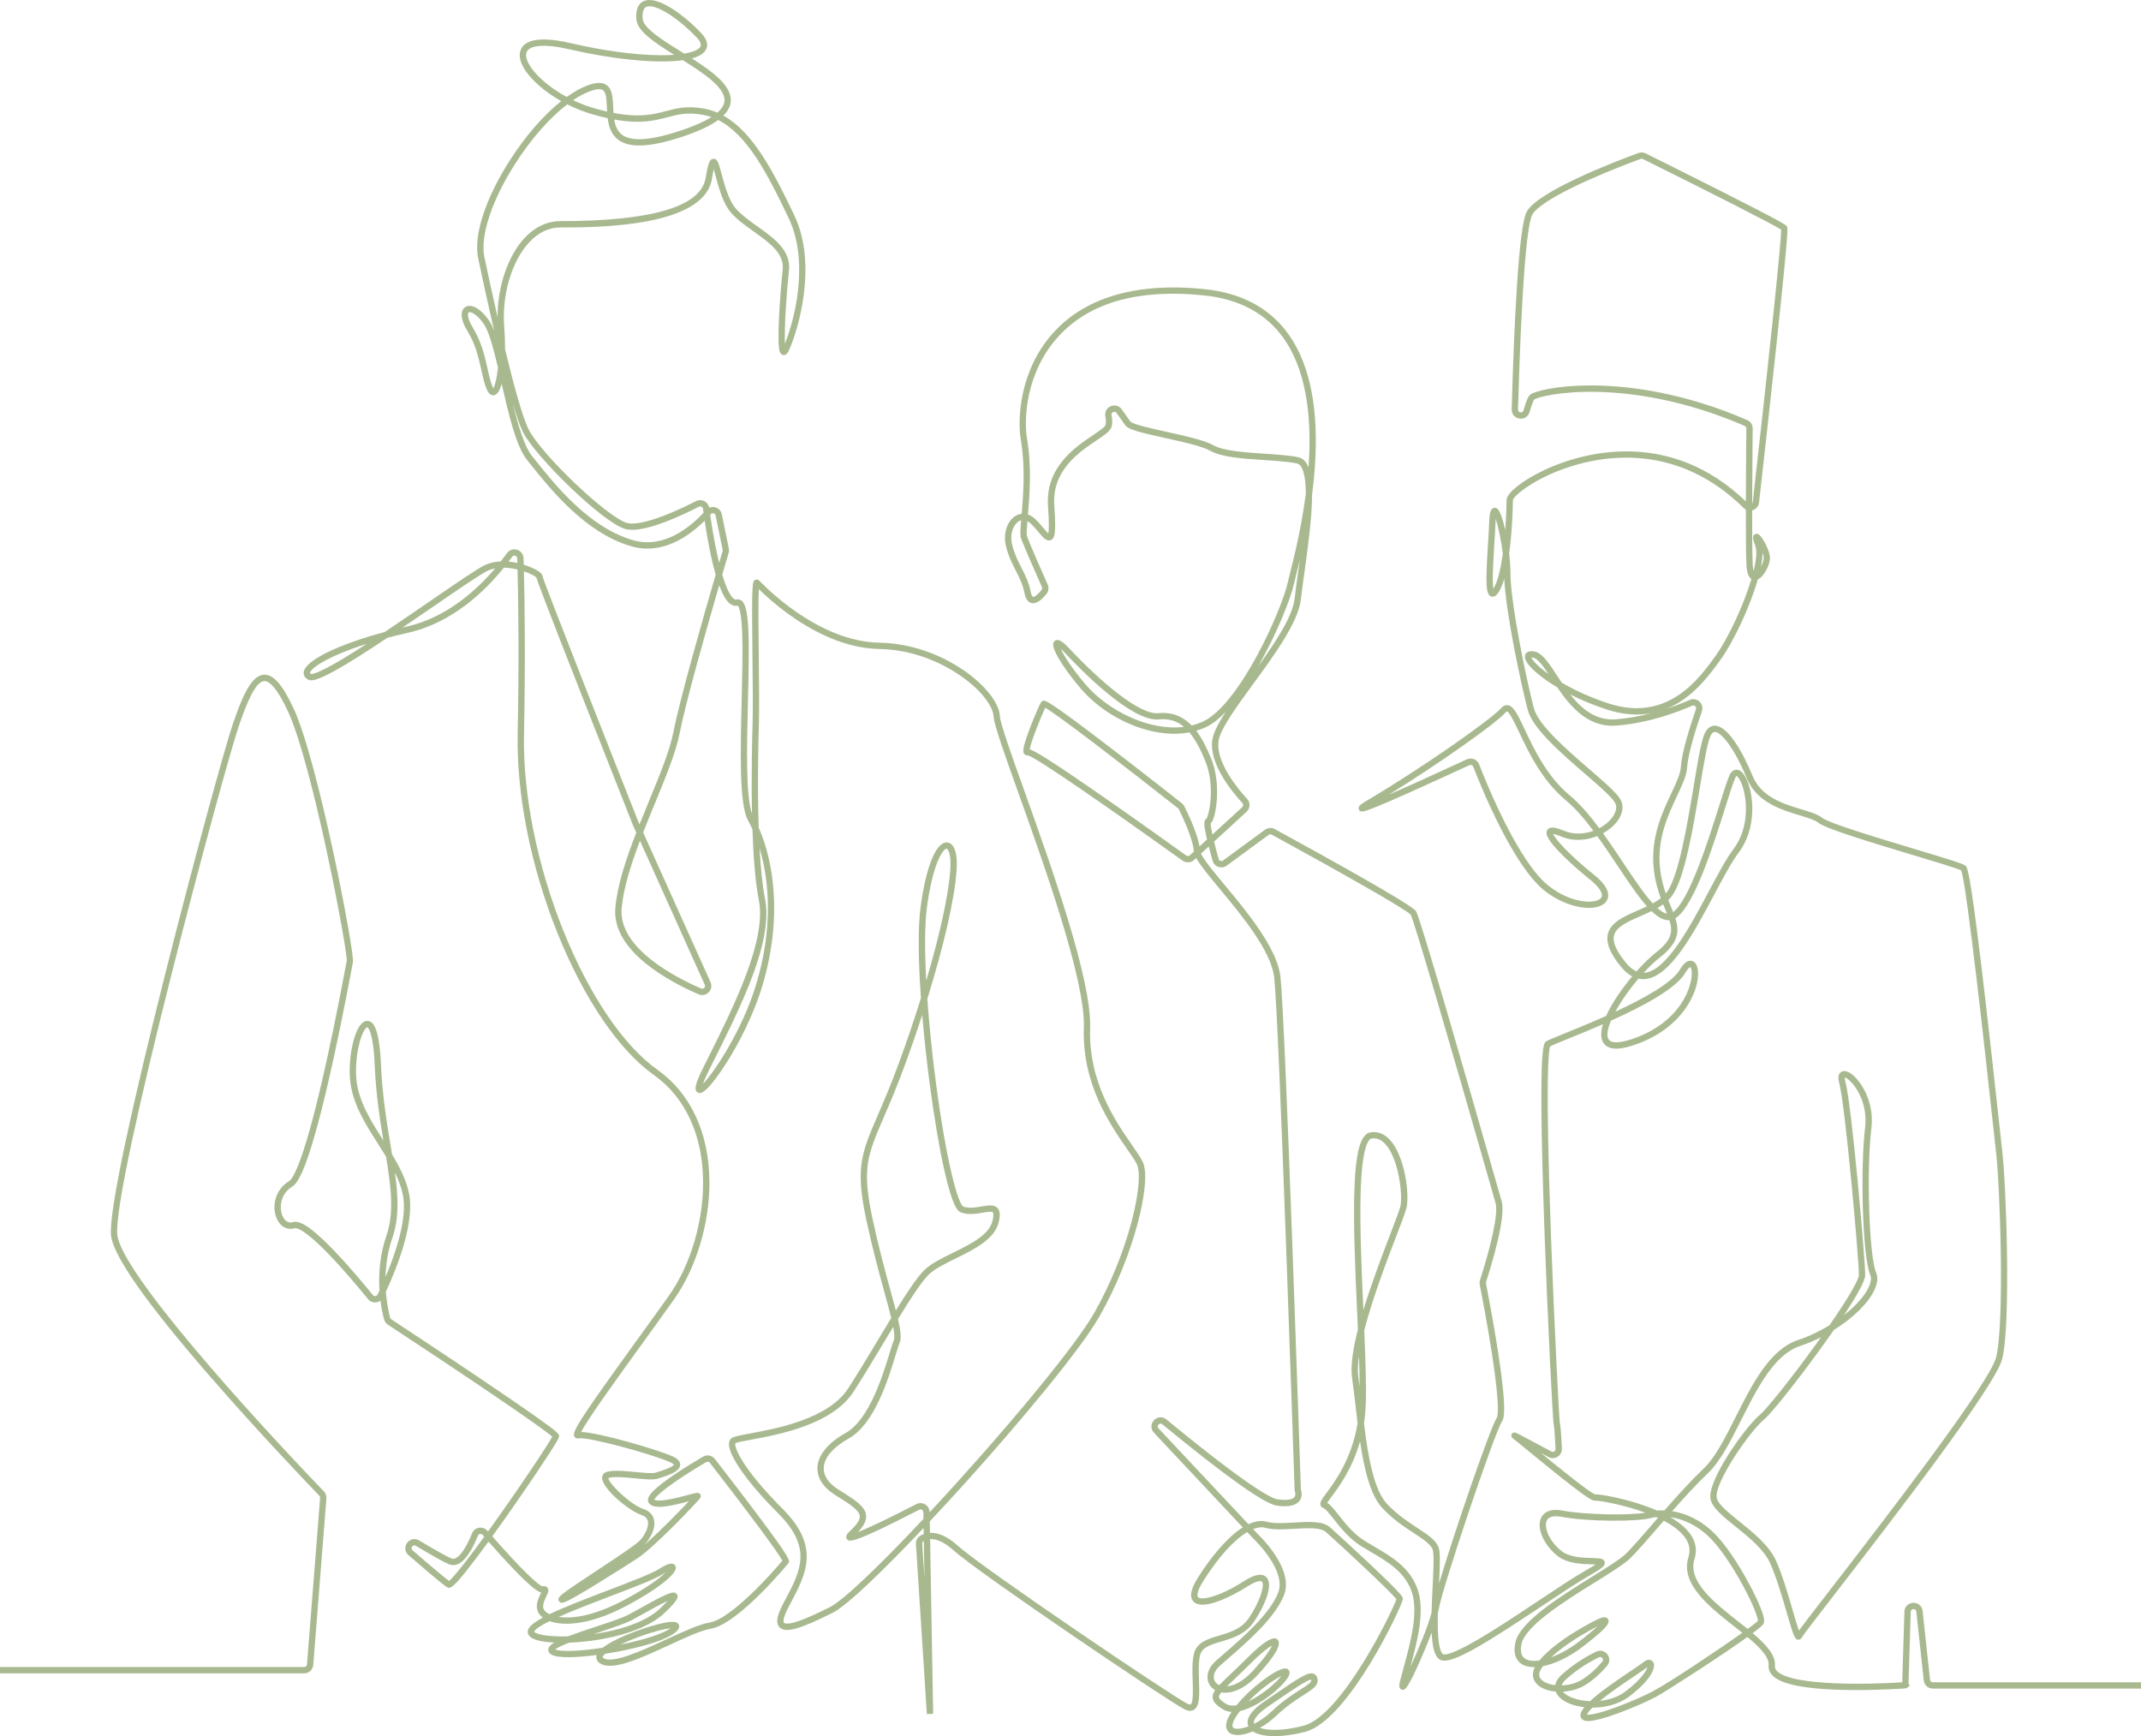 <?xml version="1.0" encoding="UTF-8"?>
<svg id="Layer_2" xmlns="http://www.w3.org/2000/svg" width="2033.244" height="1648.666" version="1.1" viewBox="0 0 2033.244 1648.666">
  <!-- Generator: Adobe Illustrator 29.6.1, SVG Export Plug-In . SVG Version: 2.1.1 Build 9)  -->
  <path d="M1210.355,1648.666c-8.579.001-15.969-1.367-20.581-4.484-9.466,4.007-18.092,4.776-22.451,1.103-3.156-2.659-5.343-8.19,2.166-19.439.041-.06.081-.12.122-.181-3.284-.173-6.171-1.054-8.64-2.641-5.323-3.422-8.949-6.568-9.345-10.805-.223-2.385.542-4.646,2.329-7.245-3.507-2.044-5.979-5.241-6.891-9.083-1.491-6.282,1.306-13.108,7.674-18.727,2.221-1.959,4.573-4.006,7.012-6.129,19.593-17.053,43.979-38.276,52.058-58.475,8.381-20.953-22.505-50.532-23.823-51.781-.124-.117-.236-.231-.351-.352l-5.186-5.527c-12.517,7.505-27.537,23.92-41.621,46.287-5.879,9.337-6.428,14.198-4.981,15.634,3.13,3.109,20.277-.465,43.086-15.065,3.914-2.505,15.827-10.127,21.774-3.991,7.356,7.586-3.033,29.427-11.812,42.257-8.276,12.096-20.662,15.758-31.59,18.99-10.979,3.247-17.802,5.608-19.628,12.912-1.61,6.441-1.305,15.588-1.01,24.434.441,13.222.79,23.665-4.697,27.184-2.44,1.565-5.504,1.445-9.109-.356-15.336-7.669-194.832-128.952-219.013-150.715-9.976-8.979-17.427-11.15-22.556-10.854l2.91,165.843-5.993.245-10.379-161.421c-.211-3.276,1.416-6.351,4.245-8.023.884-.522,1.929-1.04,3.132-1.48l-.102-5.773c-36.251,38.319-72.085,73.417-86.474,80.611-31.576,15.787-44.742,19.376-50.31,13.721-4.814-4.892-.666-14.505,2.873-21.311.892-1.713,1.787-3.412,2.675-5.098,14.458-27.421,25.877-49.079-6.831-81.788-29.026-29.025-47.38-55.033-46.759-66.259.153-2.768,1.388-4.311,2.397-5.118,1.935-1.548,6.293-2.402,16.842-4.356,26.274-4.865,75.18-13.92,94.036-43.062,9.129-14.109,18.874-30.323,28.298-46.003,4.259-7.087,8.46-14.077,12.524-20.739-1.674-6.942-3.918-15.121-6.367-24.043-5.052-18.408-11.34-41.319-17.262-68.956-10.656-49.73-4.739-63.43,11.074-100.048,5.359-12.409,12.029-27.854,19.566-48.355,7.786-21.176,14.916-42.197,21.194-62.317-2.414-34.209-3.058-66.39-.221-87.311,5.207-38.403,14.903-61.598,25.269-60.562,6.594.666,9.91,10.366,8.872,25.947-1.817,27.259-12.143,72.054-27.827,122.524,1.694,24.142,4.384,50.867,7.979,78.41,10.17,77.911,21.398,116.423,26.122,118.884,5.521,1.97,11.956.863,17.634-.112,6.235-1.073,11.62-1.998,14.874,1.508,2.461,2.652,2.784,6.934,1.047,13.88-3.976,15.904-23.618,25.595-40.947,34.144-10.353,5.106-20.132,9.932-25.581,15.38-6.944,6.944-17.32,22.938-29.003,42.025,2.598,11.197,3.377,18.476,1.45,22.811-.855,1.922-2.105,6.034-3.688,11.24-6.973,22.928-19.951,65.605-44.544,79.376-15.103,8.458-23.538,18.457-23.75,28.156-.166,7.562,4.839,14.712,14.473,20.676,15.887,9.835,24.916,15.804,25.746,24.121.482,4.834-1.865,9.744-7.747,15.951,9.004-3.532,26.584-11.677,55.467-26.584,2.68-1.384,5.826-1.288,8.416.26,2.589,1.547,4.167,4.269,4.219,7.285l.004.233c63.237-67.868,136.455-154.468,156.228-189.243,15.297-26.9,27.96-57.86,35.658-87.175,7.895-30.069,7.779-47.547,5.28-53.377-1.493-3.483-5.07-8.627-9.598-15.139-16.07-23.109-42.966-61.787-41.121-115.277,1.54-44.676-36.708-151.718-62.018-222.549-13.503-37.791-23.259-65.095-23.676-73.015-.465-8.831-10.543-24.334-32.011-39.065-13.179-9.043-40.652-24.315-76.572-25.006-51.85-.998-97.395-40.226-114.398-56.855-.636,11.298-.31,39.729-.039,63.376.284,24.801.579,50.447.102,65.703-.381,12.204-1.533,55.584-.171,97.488,14.752,33.173,22.388,87.07,3.568,149.802-9.111,30.37-23.755,56.581-31.672,69.502-3.198,5.218-19.53,31.314-27.078,32.645-1.55.275-3.003-.276-3.894-1.47-1.49-1.997-2.208-5.423,6.608-23.056l3.063-6.118c25.489-50.898,57.212-114.241,49.505-152.778-3.416-17.08-5.193-41.815-6.048-67.133-1.345-2.945-2.747-5.711-4.192-8.293-8.446-15.08-7.219-65.342-6.033-113.949.562-23.044,1.093-44.81.573-61.651-.734-23.742-3.451-27.709-4.234-28.36-2.336.542-4.716.046-6.905-1.438-4.011-2.72-7.607-9.256-10.785-17.878-11.99,41.327-31.891,111.416-37.489,140.209-3.563,18.325-13.354,42.124-23.72,67.321-3.627,8.816-7.385,17.952-10.991,27.16l63.981,142.18c1.48,3.287.8,7.071-1.73,9.64-2.526,2.563-6.292,3.299-9.594,1.872-13.877-5.994-33.887-15.968-50.402-29.441-20.668-16.861-30.307-34.653-28.65-52.88,1.961-21.574,10.135-46.189,19.882-71.223l-3.249-7.227c-.229-.579-23.154-58.485-45.785-116.078-39.198-99.752-44.987-115.697-45.842-118.914-1.218-1.366-5.752-3.826-11.856-5.883.79,30.234,1.517,82.943.098,155.307-1.105,56.356,12.508,124.119,37.349,185.915,24.589,61.169,57.152,109.302,89.339,132.055,31.52,22.28,49.063,59.987,49.399,106.172.286,39.369-12.52,82.156-33.421,111.663-9.937,14.029-21.097,29.459-31.89,44.381-22.95,31.729-50.999,70.508-56.461,81.804,17.456.495,73.308,17.083,86.743,23.129,1.875.843,7.579,3.41,7.26,8.229-.408,6.155-10.658,9.726-21.123,12.855l-.593.177c-4.186,1.255-11.981.501-21.008-.373-9.31-.902-19.861-1.923-25.204-.398-.093.026-.163.052-.214.073-.353,4.546,20.447,25.159,33.209,29.414,6.701,2.232,9.11,6.542,9.952,9.764,2.174,8.316-3.318,18.156-8.681,24.056-.023.026-.047.053-.072.079,13.527-11.763,32.473-31.121,41.977-41.209-18.135,4.816-33.439,8.181-37.974,1.703-.577-.824-1.176-2.215-.753-4.159,1.511-6.963,19.065-20.389,52.175-39.904,3.737-2.203,8.565-1.279,11.227,2.144,6.991,8.998,24.977,32.225,40.94,53.527,31.504,42.04,30.612,43.23,28.834,45.601-.429.572-47.659,57.97-73.922,62.206-8.815,1.422-23.516,8.199-39.079,15.374-28.496,13.138-55.411,25.549-66.543,16.902-2.447-1.899-3.361-4.571-2.509-7.33.008-.024.016-.05.023-.074-17.763,2.328-35.732,3.231-42.408-.108-3.281-1.639-3.622-3.947-3.533-5.176.162-2.235,1.938-4.295,5.621-6.504-10.067-.52-17.862-2.12-21.736-4.715-2.951-1.978-4.049-4.864-2.938-7.723,1.317-3.387,6.138-7.113,13.921-11.315-1.983-1.478-3.486-3.18-4.417-5.04-3.16-6.319.135-13.178,2.315-17.716.157-.326.331-.688.5-1.048-4.018-.959-14.519-8.006-50.025-48.35-8.993,12.348-16.491,22.246-22.323,29.471-11.575,14.338-14.102,15.278-16.777,13.941-1.024-.512-3.741-1.871-36.885-30.552-3.941-3.411-3.662-8.431-1.349-11.627,2.313-3.195,6.994-5.032,11.469-2.356,20.242,12.117,27.908,16.014,30.775,17.148,5.231,2.076,12.7-7.088,19.487-23.902,1.135-2.812,3.598-4.79,6.589-5.291,2.993-.504,5.974.566,7.967,2.859.202.232.403.463.604.694,28.163-39.043,56.591-81.688,60.977-90.023-9.605-8.872-86.303-60.493-156.106-106.411-1.772-1.167-3.049-2.932-3.598-4.971-.895-3.322-2.374-9.565-3.423-17.779-1.192.877-2.61,1.445-4.139,1.623-2.958.339-5.84-.832-7.716-3.144-7.645-9.425-22.652-27.491-37.258-42.602-24.524-25.373-31.229-25.019-32.322-24.693-7.042,2.113-13.558-1.347-17.003-9.03-4.922-10.975-1.989-27.265,11.438-35.527,4.094-2.519,13.628-18.227,31.481-95.112,7.183-30.933,14.824-67.962,22.709-110.059.411-2.192.679-3.622.788-4.168.953-9.268-32.547-187.323-56.123-237.616-11.054-23.583-18.192-28.262-22.237-28.062-8.465.451-16.812,21.41-23.862,41.854-14.711,42.663-120.384,436.871-115.677,483.94,3.516,35.155,124.978,169.722,196.192,243.692,1.717,1.783,2.59,4.221,2.396,6.689l-12.483,158.153c-.353,4.476-4.146,7.981-8.636,7.981H0v-6h288.872c1.38,0,2.545-1.078,2.654-2.453l12.483-158.154c.06-.759-.208-1.508-.736-2.056-9.259-9.617-57.798-60.301-104.235-113.797-60.19-69.341-91.684-114.243-93.605-133.459-4.761-47.605,101.214-443.688,115.975-486.494,9.615-27.882,17.856-45.285,29.216-45.889,8.908-.481,17.552,9.242,27.989,31.507,23.575,50.293,58.309,232.661,56.573,241.34-.107.536-.371,1.94-.774,4.095-7.902,42.181-15.56,79.295-22.762,110.311-18.899,81.393-28.56,95.405-34.182,98.864-11.703,7.202-12.371,20.688-9.108,27.963,1.031,2.3,4.05,7.459,9.805,5.739,4.678-1.405,13.27.311,38.36,26.27,14.764,15.274,29.897,33.492,37.603,42.992.829,1.022,1.933,1.013,2.364.965.439-.051,1.519-.299,2.098-1.494.564-1.166,1.17-2.438,1.812-3.805-.932-14.651.025-33.167,6.572-52.079,7.471-21.583,4.482-45.549-.349-75.052-2.434-3.998-4.996-8.017-7.594-12.092-12.236-19.197-24.89-39.047-26.648-61.906-1.703-22.135,4.439-48.24,12.637-53.717,2.123-1.418,4.447-1.612,6.542-.551,2.156,1.095,8.718,4.426,10.288,41.39,1.24,29.193,5.463,54.493,9.188,76.814.45,2.697.893,5.353,1.323,7.963,7.106,11.798,13.361,23.981,16.037,36.823,5.845,28.059-11.699,71.542-21.913,93.559.867,11.644,2.937,20.553,4.054,24.702.167.621.559,1.16,1.103,1.519,7.681,5.053,47.901,31.541,85.484,56.853,21.319,14.357,38.23,25.939,50.265,34.422,23.504,16.566,23.504,17.66,23.504,19.645,0,1.213,0,3.047-21.165,34.559-13.082,19.479-28.851,42.12-42.203,60.601,27.746,31.551,43.738,46.508,47.515,47.415,2.248-.394,3.906.077,4.931,1.397,1.728,2.227.469,4.848-1.125,8.165-1.773,3.69-4.201,8.745-2.356,12.434.827,1.655,2.737,3.253,5.336,4.528,13.266-6.398,32.398-13.85,55.769-22.747,21.294-8.106,41.407-15.765,48.855-20.531,8.639-5.526,11.707-5.153,13.415-4.211,1.258.695,2.003,1.995,1.991,3.477-.051,6.591-18.98,21.251-46.032,35.649-40.865,21.75-64.3,18.024-72.481,15.411-.462-.147-.915-.303-1.357-.465-8.111,4.005-13.762,7.558-14.767,10.079.268.341,1.767,1.829,8.076,3.025,6.059,1.149,14.462,1.631,24.054,1.35,6.653-2.537,15.241-5.447,26.014-9.011,13.096-4.332,25.465-8.423,31.577-11.611,3.231-1.685,7.395-4.006,11.804-6.463,26.275-14.643,31.364-16.581,34.023-12.971,2.051,2.785.858,5.903-11.849,18.005-13.109,12.484-38.172,22.011-68.762,26.136-7.494,1.011-14.792,1.634-21.568,1.885-6.28,2.426-11.396,4.728-13.325,6.429,6.049,2.586,24.71,1.516,45.167-1.621,14.806-11.572,52.377-23.799,64.918-24.562,1.625-.096,5.942-.362,7.319,2.712.852,1.899.153,3.984-2.076,6.196-10.665,10.59-48.151,17.984-59.385,19.998-2.743.492-5.595.97-8.501,1.419-1.018.909-1.753,1.753-2.17,2.514-.416.759-.356.848.24,1.31,8.251,6.406,37.139-6.911,60.351-17.612,15.947-7.352,31.009-14.296,40.636-15.849,20.934-3.376,61.758-49.597,69.197-58.766-3.689-7.387-30.717-43.913-68.832-92.962-.816-1.05-2.295-1.334-3.444-.658-34.327,20.233-48.039,32.178-49.277,35.685.75.477,3.353,1.416,11.57.171,6.765-1.024,14.616-3.116,20.348-4.644,8.813-2.349,10.168-2.711,11.642-.652.76,1.062.772,2.468.029,3.581-1.834,2.752-43.381,46.685-59.557,57.199-7.74,5.031-24.795,15.898-40.055,25.215-30.479,18.609-31.598,17.852-33.623,16.477-1.068-.725-1.591-2.026-1.333-3.317.523-2.615,3.752-5.231,36.796-27.023,17.318-11.42,36.947-24.364,40.621-28.406,4.546-5,8.774-12.923,7.316-18.503-.689-2.635-2.666-4.462-6.045-5.589-12.172-4.058-37.511-25.328-37.293-35.321.06-2.727,1.76-4.83,4.548-5.627,6.435-1.838,17.108-.804,27.43.194,7.693.745,15.649,1.515,18.706.6l.598-.18c13.421-4.014,16.339-6.354,16.821-7.447-.178-.275-.93-1.169-3.701-2.416-17.12-7.705-78.858-24.428-86.476-22.521-1.982.494-3.413-.403-4.093-1.408-2.822-4.171,2.177-12.97,57.888-89.991,10.784-14.91,21.936-30.328,31.855-44.332,20.212-28.534,32.595-69.976,32.317-108.151-.321-44.2-16.964-80.182-46.862-101.317-33.105-23.4-66.435-72.503-91.443-134.716-25.13-62.517-38.901-131.138-37.781-188.27,1.447-73.8.66-127.103-.148-156.935-4.076-.983-8.512-1.665-12.949-1.737-18.003,22.373-49.053,52.419-91.247,61.876-6.887,1.544-13.363,3.131-19.444,4.744-9.866,6.584-19.502,12.884-28.42,18.481-36.743,23.06-43.51,22.979-46.968,21.091-2.959-1.614-4.423-4.2-4.017-7.095,1.548-11.035,32.768-26.172,76.871-38,14.513-9.695,29.503-19.986,43.381-29.513,24.965-17.139,44.685-30.676,51.787-34.041,4.732-2.242,9.915-3.281,15.127-3.498,2.174-2.772,4.13-5.4,5.865-7.824,2.195-3.067,5.946-4.342,9.554-3.249,3.608,1.093,6.019,4.235,6.143,8.005.062,1.906.127,3.966.191,6.181,5.801,1.79,10.613,4.032,13.503,5.86,2.865,1.812,4.197,3.354,4.362,5.08,2.179,8.19,66.553,171.366,91.345,233.984l.771,1.714c2.906-7.275,5.904-14.563,8.882-21.8,10.248-24.913,19.929-48.445,23.378-66.184,6.045-31.088,28.549-109.654,40.081-149.208-4.55-15.698-8.048-35.06-10.483-51.231-15.07,15.004-40.294,32.813-69.748,24.285-43.639-12.632-76.718-54.13-96.482-78.924l-2.461-3.083c-10.425-13.032-17.391-42.98-24.074-72.286-1.623,6.025-3.886,9.991-6.852,10.757-1.615.416-4.671.341-7.028-4.843-2.34-5.148-3.728-11.387-5.335-18.611-2.572-11.562-5.487-24.668-13.277-37.414-7.748-12.679-6.189-20.037-2.147-22.694,5.595-3.682,14.605,1.286,22.419,12.356,1.833,2.598,3.559,6.191,5.211,10.538-6.207-26.649-11.786-52.576-15.293-69.233-4.55-21.612,6.628-56.292,29.901-92.769,14.934-23.408,32.286-43.243,48.935-56.495-7.543-4.253-14.546-9.122-20.613-14.396-13.882-12.068-20.566-24.007-18.338-32.755,2.089-8.207,12.157-16.233,48.25-7.864,30.606,7.097,60.369,11.151,83.805,11.415,5.336.061,10.055-.082,14.201-.382-19.169-11.971-35.075-22.518-35.935-33.706-.7-9.096,1.658-14.915,7.007-17.297,12.391-5.519,36.941,11.818,54.504,30.26,7.04,7.391,6.298,12.828,4.438,16.087-2.084,3.649-6.711,6.297-13.243,8.078,20.391,12.995,38.572,26.511,36.879,41.451-.508,4.483-2.809,8.754-6.945,12.846,27.733,15.349,47.209,52.268,67.452,94.884,22.371,47.097,3.215,109.878-5.259,128.158-.59,1.273-2.389,5.146-5.743,4.212-2.752-.765-3.733-3.736-4.04-12.23-.19-5.245-.076-12.502.337-21.568.757-16.636,2.348-35.656,3.589-47.128,1.669-15.428-12.534-25.558-27.57-36.283-7.728-5.512-15.718-11.211-21.455-17.767-7.702-8.802-11.805-24.114-14.801-35.294-.527-1.966-1.113-4.154-1.669-6.04-.482,2.073-1.077,5.052-1.79,9.331-7.657,45.941-110.148,45.941-143.829,45.941-11.009,0-21.046,4.822-29.834,14.331-16.437,17.786-25.89,49.882-23.523,79.868.567,7.186.855,14.556.835,21.635,7.993,33.063,16.398,63.994,22.335,75.869,11.779,23.558,74.526,83.348,93.25,88.855,10.08,2.962,34.667-4.762,65.761-20.67,2.496-1.277,5.468-1.263,7.951.035,2.396,1.253,4.07,3.562,4.524,6.219,1.764-.78,3.769-.954,5.72-.433,3.194.854,5.591,3.396,6.255,6.634l6.683,32.58c.285,1.388.223,2.839-.179,4.195-.83,2.803-3.027,10.237-6.052,20.599,3.708,12.487,7.55,20.56,11.206,23.039,1.055.716,1.734.671,2.208.552,1.778-.442,3.549-.05,4.997,1.109,7.769,6.221,7.369,38.457,5.992,94.899-1.037,42.48-2.202,90.242,3.834,107.582-.786-37.641.172-73.598.515-84.556.473-15.128.179-40.708-.104-65.447-.811-70.749-.177-71.017,2.873-72.301,1.2-.504,2.582-.222,3.525.721l.587.598c13.123,13.438,60.095,57.365,113.566,58.394,37.483.721,66.119,16.636,79.852,26.058,20.362,13.971,33.946,31.123,34.608,43.697.371,7.043,11.013,36.826,23.335,71.311,25.463,71.262,63.943,178.955,62.363,224.776-1.775,51.496,24.407,89.148,40.051,111.644,4.723,6.792,8.453,12.156,10.186,16.201,8.121,18.947-8.462,88.245-41.236,145.881-18.884,33.211-79.75,105.147-126.134,156.656-11.122,12.351-23.101,25.404-35.158,38.248l.19,10.847c6.497-.312,15.445,2.301,26.675,12.407,24.039,21.635,202.442,142.186,217.682,149.807,1.491.745,2.683,1,3.188.673,2.615-1.677,2.208-13.867,1.94-21.934-.308-9.258-.627-18.832,1.187-26.088,2.75-11.001,12.949-14.018,23.747-17.211,10.457-3.092,21.268-6.29,28.34-16.625,10.562-15.438,15.451-31.602,12.455-34.691-.941-.971-5-1.041-14.232,4.869-14.66,9.383-41.805,22.944-50.547,14.269-4.31-4.277-2.958-11.83,4.13-23.09,12.005-19.066,27.572-38.136,42.498-47.566l-84.33-89.869c-3.647-3.887-2.764-8.903-.006-11.85,2.756-2.944,7.701-4.157,11.817-.775,78.118,64.148,99.785,75.091,105.748,75.904,10.92,1.488,14.552-.658,15.749-2.07,1.451-1.714.894-4.206.587-5.197-.224-.72-.351-1.476-.376-2.244-.601-18.142-14.755-444.769-19.347-486.098-2.809-25.273-31.016-59.208-51.612-83.985-11.203-13.478-18.89-22.876-22.456-29.483l-2.049,1.882c-3.006,2.761-7.59,3.039-10.904.663-67.176-48.21-138.119-97.476-146.815-100.041-1.334.245-2.644-.206-3.492-1.25-1.185-1.46-2.808-3.461,5.782-25.775,3.838-9.97,8.777-21.361,10.163-23.44.498-.748,1.272-1.239,2.176-1.383,2.018-.322,4.538-.723,64.469,45.217,30.159,23.118,61.139,47.493,67.043,52.145.996.784,1.79,1.755,2.362,2.887,2.936,5.812,11.935,24.369,14.436,38.039l7.097-6.518c-.211-.898-.414-1.783-.606-2.649-2.626-11.793-2.649-15.804.136-17.168,2.405-3.526,8.6-30.835-1.262-54.943-4.8-11.732-9.682-20.605-14.999-26.935-13.963,2.629-29.851,1.281-46.253-4.072-21.816-7.121-42.524-20.766-56.815-37.438-8.79-10.254-16.263-20.42-21.044-28.626-6.789-11.652-5.786-14.943-3.909-16.626,3.535-3.17,8.894,1.59,14.158,7.205,28.892,30.817,66.25,63.1,84.383,61.285,13.633-1.365,23.756,3.585,31.637,11.697,4.139-1.017,8.134-2.455,11.929-4.352,14.618-7.309,32.45-29.377,50.209-62.138,15.248-28.126,26.425-56.873,29.2-69.642.417-1.92,1.15-4.84,2.078-8.538,3.756-14.973,10.738-42.803,14.965-75.228-.102-23.417-5.111-28.201-8.267-28.882-8.16-1.762-19.53-2.511-31.567-3.304-19.76-1.301-40.192-2.647-50.896-8.763-7.737-4.421-26.443-8.543-42.946-12.179-24.761-5.456-35.121-8.09-37.888-12.24-1.134-1.701-3.873-5.559-8.139-11.467-1.163-1.61-2.767-1.084-3.231-.884-.455.196-1.912.983-1.551,2.894,1.085,5.742.841,9.919-.743,12.771-1.911,3.439-6.746,6.689-13.438,11.188-16.984,11.416-42.651,28.669-40.192,62.268,1.893,25.863.496,30.925-3.349,32.491-3.857,1.569-7.152-2.34-11.712-7.752-2.267-2.69-4.836-5.74-7.558-8.213-.968-.88-1.941-1.578-2.913-2.092-.564,6.771-.963,12.615-.44,14.184,1.933,5.798,15.562,36.698,19.694,46.03,1.31,2.96.873,6.37-1.143,8.898-5.373,6.74-10.169,9.654-14.248,8.666-3.293-.798-5.504-3.904-6.569-9.231-1.728-8.64-4.957-14.952-8.373-21.634-3.362-6.573-6.838-13.371-9.205-22.835-2.984-11.937.846-24.188,9.107-29.128,1.855-1.109,3.79-1.763,5.752-1.972,1.559-18.423,3.499-44.892-.818-70.077-3.451-20.133-1.159-67.633,32.218-103.305,14.196-15.172,32.376-26.352,54.032-33.227,24.927-7.915,54.672-10.154,88.408-6.654,35.444,3.675,62.391,18.358,80.093,43.641,20.066,28.661,28.307,70.811,24.49,125.278-.631,9.003-1.554,17.834-2.664,26.345-.029,19.535-3.282,45.464-7.243,73.709-1.334,9.513-2.594,18.498-3.352,25.466-2.354,21.642-25.236,52.976-45.425,80.621-15.797,21.633-30.719,42.066-32.689,53.395-3.582,20.594,19.763,47.749,27.004,55.581,1.572,1.702,2.387,3.913,2.292,6.228-.095,2.317-1.089,4.457-2.799,6.028l-30.88,28.358c1.118,4.527,2.565,9.991,4.4,16.488.241.854.86,1.509,1.698,1.798.837.286,1.726.152,2.439-.37l39.866-29.222c2.699-1.978,6.338-2.22,9.27-.618,48.256,26.366,129.843,71.548,134.076,77.898,3.953,5.929,46.015,151.616,80.603,272.787l.785,2.748c4.376,15.319-10.25,62.555-14.838,76.668-.14.432-.167.877-.078,1.321,1.598,8.107,7.156,36.782,11.587,65.515,8.895,57.669,5.094,63.419,3.663,65.584-7.215,10.914-56.667,157.675-60.13,178.447-.193,1.16-.465,2.439-.801,3.809-.133,5.891-.145,11.594.056,16.758.703,17.988,3.729,21.405,4.998,22.039,1.158.579,6.954,1.296,32.865-13.834,17.184-10.034,37.588-23.61,57.319-36.738,17.652-11.746,34.326-22.839,45.516-29.181,4.482-2.539,7.323-4.293,9.118-5.504-1.101-.048-2.293-.079-3.382-.106-9.467-.245-23.773-.616-33.148-8.233-12.981-10.547-19.721-26.266-15.343-35.784,1.699-3.693,6.576-9.528,20.118-7.061,23.134,4.207,62.639,4.631,79.058,2.071-21.745-7.995-44.352-11.63-47.334-11.435-3.478.677-11.765-4.472-66.258-49.188-6.168-5.061-11.494-9.432-12.275-9.957-2.043-1.362-1.613-3.339-1.101-4.193,1.442-2.402,4.021-1.14,4.87-.722.629.308,1.533.768,2.654,1.347,2.203,1.138,5.258,2.745,8.697,4.567,6.861,3.635,15.256,8.128,21.457,11.455,1.23.662,2.282.155,2.676-.094.395-.249,1.304-.98,1.236-2.379-.961-19.842-1.635-22.869-1.76-23.274-.917-2.75-5.81-101.606-8.661-180.148-1.856-51.144-2.882-92.485-3.047-122.877-.315-58.044,2.565-59.645,4.881-60.931,2.41-1.339,8.49-3.811,17.692-7.551,10.329-4.198,24.332-9.891,38.915-16.396,5.396-12.05,14.8-25.723,24.749-37.556-3.682-1.963-7.224-4.998-10.604-9.096-10.398-12.602-14.487-22.767-12.504-31.073,2.672-11.191,15.229-16.681,28.523-22.494,2.866-1.253,5.76-2.518,8.571-3.85-8.528-9.551-17.742-23.366-27.738-38.355-6.188-9.276-12.715-19.064-19.46-28.366-10.379,4.188-22.649,5.189-33.755.561-4.521-1.884-6.944-2.423-8.151-2.557,2.027,5.012,15.605,20.042,39.359,39.145,17.052,13.714,13.246,22.306,10.818,25.364-7.774,9.787-35.37,7.331-57.985-10.398-29.535-23.156-59.556-96.195-68.053-118.029-.27-.693-.797-1.228-1.484-1.504-.688-.276-1.438-.256-2.111.057-9.928,4.612-35.467,16.429-58.147,26.526-12.566,5.595-22.545,9.902-29.659,12.803-12.632,5.15-15.493,5.978-17.059,2.998-1.641-3.122,1.326-5.08,10.146-10.281,45.861-27.047,113.57-73.829,124.912-86.304,2.377-2.615,4.728-2.884,6.282-2.652,5.608.839,9.537,9.169,16.046,22.97,8.898,18.865,21.082,44.702,42.85,62.737,9.58,7.938,18.969,19.02,27.958,31.102,4.523-2.409,8.449-5.519,11.364-9.001,2.273-2.715,7.137-9.692,3.196-15.821-3.69-5.741-15.426-15.881-27.849-26.618-23.456-20.27-50.042-43.244-54.704-61.117-6.028-23.108-20.682-90.987-22.263-124.455-1.466,5.146-3.181,9.513-5.181,12.624-.97,1.509-3.545,5.521-7.178,4.328-5.312-1.742-5.43-12.207-3.074-49.936.47-7.513.955-15.282,1.208-21.869.241-6.255.841-12.356,5.174-12.356.029,0,.06,0,.089.001,1.994.038,5.289.101,9.887,21.162.963-12.696,1.284-23.756,1.284-28.648,0-7.514,19.424-21.744,43.298-31.723,31.49-13.162,112.01-36.034,183.94,33.054.077-29.458.366-59.754.462-69.231.011-1.072-.613-2.039-1.59-2.462-58.613-25.392-108.24-31.579-139.551-32.299-34.895-.791-57.598,5.022-60.334,7.371-.219.228-1.587,1.988-4.391,11.81-1.233,4.321-5.194,6.862-9.646,6.174-4.448-.687-7.467-4.306-7.341-8.802,2.19-77.818,6.451-173.55,14.312-187.699,10.848-19.525,83.972-47.57,106.126-55.7,2.219-.815,4.707-.68,6.823.371,9.171,4.551,41.471,20.605,72.064,36.079,60.117,30.409,61.166,31.982,61.932,33.13.841,1.261,1.305,1.956-2.007,36.581-1.769,18.493-4.439,44.448-7.938,77.145-6.257,58.48-13.545,123.419-16.388,148.625-.375,3.32-2.564,6.074-5.713,7.186-.277.098-.558.181-.838.251-.024,21.695.091,41.726.515,51.044.14,3.084.479,5.158.845,6.543,2.581-10.52,3.431-19.236,1.571-24.122-2.435-6.397-2.652-8.715-.972-10.332.971-.935,2.378-1.173,3.672-.623,3.8,1.617,11.321,15.746,11.321,22.801,0,5.794-5.208,17.387-11.574,20.263-7.614,26.638-23.392,59.468-34.768,75.394-10.435,14.61-22.018,29.774-38.671,40.542-4.314,2.79-8.752,5.109-13.308,6.958,9.066-2.98,16.604-6.059,21.948-8.432,3.197-1.42,6.787-.833,9.365,1.533,2.579,2.366,3.474,5.892,2.333,9.201-4.891,14.199-13.211,39.98-13.983,53.108-.459,7.795-4.713,16.858-9.639,27.352-8.479,18.064-19.032,40.545-16.198,68.175.969,9.441,3.121,17.47,5.532,24.43.289-.34.568-.686.837-1.039,11.288-14.815,19.585-64.602,25.645-100.955,4-24,7.159-42.956,10.414-49.931,2.934-6.285,7.019-7.529,9.898-7.445,12.039.3,26.238,24.731,35.513,47.496,8.312,20.402,29.616,26.831,46.734,31.996,8.119,2.45,15.13,4.565,19.274,7.88,6.55,5.24,53.315,19.305,87.461,29.574,33.277,10.008,46.093,13.973,48.65,15.909,1.875,1.42,4.209,3.188,15.572,97.749,6.146,51.15,12.645,110.709,16.526,146.293,1.483,13.597,2.555,23.421,3.113,28.257,3.631,31.472,8.199,161.685-.065,195.917-6.246,25.881-105.923,154.834-159.474,224.111-15.891,20.558-29.628,38.33-30.879,40.544-.744,1.731-2.212,2.301-3.351,2.238-3.363-.163-4.396-3.037-10.943-25.521-4.451-15.28-9.989-34.296-15.827-47.139-5.979-13.154-20.285-24.662-32.906-34.815-11.677-9.394-21.761-17.505-23.633-25.621-3.945-17.097,32.676-68.7,46.785-80.457,6.619-5.517,30.089-34.96,52.317-65.635,2.013-2.778,3.942-5.464,5.788-8.054-6.493,3.289-13.236,6.143-20.019,8.404-24.539,8.179-40.514,39.87-55.962,70.518-10.055,19.946-19.551,38.786-30.955,49.715-11.636,11.151-23.361,23.986-34.44,36.554,12.195,1.924,26.804,7.825,40.355,21.377,9.598,9.598,21.807,27.358,32.656,47.509,4.64,8.616,8.583,16.908,11.102,23.349,3.977,10.164,3.54,13.207,2.475,14.981-.83,1.384-4.565,4.485-10.156,8.646,12.813,10.776,22.004,20.77,21.139,31.145-.15,1.807.494,3.366,2.028,4.91,14.406,14.498,89.796,12.594,118.884,10.589.021-.863.052-1.907.091-3.177l.476-15.607c.398-12.975.936-30.416,1.489-48.294.164-5.304,4.312-8.235,8.326-8.39,3.993-.167,8.373,2.448,8.945,7.723l7.076,65.363c.146,1.355,1.285,2.376,2.647,2.376h197.656v6h-197.656c-4.433,0-8.135-3.323-8.612-7.731l-7.076-65.362c-.248-2.293-2.178-2.386-2.749-2.374-.583.022-2.489.275-2.56,2.58-1.177,38.019-1.938,62.826-2.103,68.494l1.281,1.301-2.283,2.102c-.949.873-.986.907-16.327,1.613-8.096.372-20.572.806-34.048.764-34.903-.114-58.832-3.221-71.121-9.233-7.346-3.595-10.826-8.354-10.343-14.145.663-7.964-8.34-17.167-20.156-26.998-26.26,18.877-77.906,52.017-86.954,56.889-6.857,3.692-21.976,10.468-36.487,15.75-28.008,10.198-31.801,6.918-33.42,5.517-.801-.692-2.524-2.681-1.246-6.186.59-1.619,1.697-3.397,3.238-5.309-10.721-1.225-20.051-4.999-24.765-10.706-.764-.924-1.73-2.328-2.381-4.112-7.423-.644-14.071-3.072-18.052-7.252-4.165-4.376-4.765-10.068-1.802-15.979-4.904.102-9.14-.823-12.365-2.858-4.198-2.647-8.685-8.309-6.211-20.245,4.144-20.001,42.066-43.572,72.539-62.512,14.754-9.171,27.497-17.091,32.756-22.35,6.56-6.561,15.175-16.495,25.149-27.999,1.65-1.904,3.324-3.834,5.021-5.787-.581-.27-1.163-.534-1.752-.798-1.63.215-3.098.511-4.378.86-13.333,3.637-59.077,3.753-85.849-1.117-5.015-.91-11.441-1.014-13.594,3.665-2.831,6.156,1.988,19.125,13.675,28.621,7.79,6.329,20.867,6.667,29.52,6.892,7.079.183,10.977.284,11.838,3.726.842,3.372-1.919,5.821-14.771,13.104-11.002,6.235-27.589,17.27-45.15,28.955-46.279,30.792-78.822,51.704-92.421,51.706-1.486.001-2.743-.249-3.771-.762-5.334-2.667-7.587-11.966-8.229-26.016-3.412,9.194-7.132,18-8.797,21.87-13.33,30.977-16.388,32.02-17.538,32.412-1.151.391-2.408.13-3.283-.682-1.636-1.52-1.364-3.821-.084-8.741.906-3.482,1.892-7.102,2.901-10.815,6.827-25.094,14.565-53.534,7.713-73.111-6.498-18.567-22.763-28.102-38.49-37.323-3.166-1.856-6.439-3.775-9.572-5.733-11.247-7.029-19.726-17.775-25.916-25.623-3.782-4.794-7.693-9.752-9.833-10.466-1.329-.442-2.278-1.375-2.673-2.623-.878-2.784,1.17-5.545,5.656-11.594,8.245-11.118,24.1-32.494,29.558-66.436-.639-5.219-1.238-10.422-1.827-15.53-1.119-9.708-2.176-18.878-3.386-27.141-1.669-11.39.871-27.875,5.509-46.145-.232-5.379-.477-10.849-.722-16.369-1.744-39.2-3.548-79.734-2.733-111.936,1.011-40.017,5.728-57.675,15.77-59.044,6.806-.925,12.948,1.551,18.258,7.368,14.039,15.383,18.573,51.447,15.592,64.366-.927,4.018-4.553,13.479-9.571,26.572-8.918,23.268-22.688,59.196-30.556,89.792,1.188,27.585,2.071,52.702,1.463,69.721-.232,6.516-.839,12.672-1.735,18.475,3.874,31.456,9.208,63.196,22.049,76.793,9.553,10.114,20.201,17.095,28.756,22.704,9.631,6.314,17.237,11.3,19.979,18.154,1.815,4.536,1.449,16.064.559,34.376,14.464-48.532,48.457-147.499,54.739-157.003.928-1.403,3.338-9.976-4.586-61.361-4.414-28.617-9.952-57.19-11.545-65.266-.285-1.44-.195-2.941.26-4.34,8.759-26.947,17.884-62.278,14.773-73.164l-.784-2.749c-45.978-161.068-76.516-264.771-79.824-271.091-4.561-5.167-69.459-41.824-131.964-75.977-.897-.49-2.016-.415-2.846.193l-39.866,29.222c-2.288,1.677-5.255,2.128-7.939,1.204-2.685-.924-4.748-3.108-5.519-5.841-1.07-3.79-2.397-8.61-3.65-13.504l-7.347,6.747c2.821,6.142,12.429,17.7,22.514,29.832,21.081,25.362,49.954,60.096,52.96,87.158,4.618,41.556,18.779,468.41,19.38,486.56.009.235.044.453.11.665.601,1.94,1.632,6.874-1.74,10.854-3.588,4.235-10.504,5.589-21.137,4.138-11.712-1.598-48.298-27.576-108.745-77.213-1.788-1.467-3.229-.189-3.629.239-.4.428-1.583,1.954.002,3.644l85.369,90.978c6.09-2.874,11.979-3.896,17.374-2.378,6.695,1.882,16.5,1.309,25.982.752,14.002-.818,27.222-1.594,34.177,4.59,5.248,4.665,22.459,20.394,38.071,35.131,31.023,29.282,31.023,31.015,31.023,32.85,0,5.163-51.253,115.21-92.624,126.162-9.845,2.606-20.242,4.134-29.31,4.134ZM1196.541,1640.838c7.542,2.618,22.161,3.034,41.588-2.107,35.738-9.46,83.814-107.541,87.967-120.006-5.348-7.342-52.214-50.81-66.888-63.852-5.099-4.533-17.677-3.794-29.839-3.085-9.979.586-20.292,1.19-27.957-.966-3.277-.919-7.128-.454-11.382,1.258l4.083,4.346c3.606,3.414,34.976,34.085,25.265,58.362-8.617,21.544-33.608,43.295-53.69,60.773-2.428,2.113-4.769,4.151-6.981,6.103-4.652,4.104-6.769,8.786-5.806,12.842.602,2.54,2.373,4.564,4.969,5.755,2.621-2.79,6.073-6.058,10.381-10.135,4.284-4.054,9.614-9.098,15.697-15.181,23.488-23.487,27.733-19.402,29.33-17.865,4.255,4.094-2.184,15.453-19.138,33.764-11.254,12.155-23.945,18.132-34.299,16.257-1.542,1.925-2.349,3.442-2.244,4.561.185,1.967,3.864,4.546,6.616,6.315,2.511,1.614,5.877,2.095,10.035,1.438,6.385-7.887,14.94-16.073,24.357-23.226,8.53-6.479,19.631-13.697,24.05-11.259.559.308,3.246,2.054,1.373,6.268-3.931,8.844-25.544,27.519-43.74,32.96-.927.277-1.835.518-2.723.72-1.089,1.418-2.122,2.853-3.088,4.3-3.767,5.642-5.027,10.056-3.29,11.52,1.918,1.614,7.439,1.296,14.396-1.321-2.066-4.708-1.038-12.606,15.23-23.701l6.375-4.354c27.082-18.503,35.253-24.083,40.576-21.782,1.301.564,2.952,1.894,3.439,5.032.944,6.08-4.618,9.621-13.038,14.982-6.842,4.356-16.212,10.32-26.554,20.134-4.683,4.442-9.884,8.222-15.073,11.151ZM1245.159,1595.042c-3.507,0-17.281,9.411-34.583,21.233l-6.38,4.356c-9.773,6.664-14.667,12.759-13.12,16.326,5.282-2.66,11-6.491,16.407-11.622,10.763-10.212,20.415-16.357,27.462-20.844,6.197-3.945,10.674-6.796,10.332-9-.03-.198-.065-.345-.096-.449-.007,0-.015-.001-.022-.001ZM1507.137,1628.241c1.849.26,8.275.109,27.761-7.055,13.963-5.135,28.349-11.595,34.795-15.066,15.951-8.59,61.136-38.674,84.909-55.593-2.463-1.977-4.999-3.973-7.557-5.987-24.145-19.011-51.511-40.559-43.576-65.808,2.231-7.096.811-13.657-4.338-20.059-4.483-5.573-11.26-10.41-19.062-14.544-2.047,2.353-4.064,4.679-6.045,6.964-10.05,11.59-18.73,21.6-25.44,28.311-5.747,5.747-18.762,13.837-33.831,23.203-27.942,17.367-66.209,41.152-69.831,58.633-1.425,6.881-.235,11.575,3.536,13.954,3.154,1.989,7.887,2.45,13.515,1.599,16.505-19.989,52.924-38.227,57.55-40.077,4.771-1.909,6.784-.513,7.637.993,1.555,2.745-.722,5.896-4.617,9.784-4.092,4.082-10.836,9.701-20.046,16.701-12.587,9.565-25.956,15.858-37.2,18.064-.312.412-.613.822-.903,1.234-4.917,6.965-1.684,10.36-.622,11.476,2.637,2.769,7.486,4.626,13.172,5.29.548-3.016,2.368-6.468,6.471-10.161,9.452-8.507,20.342-15.784,32.365-21.626,3.787-1.841,8.072-.845,10.665,2.481,2.565,3.291,2.487,7.646-.194,10.838-6.208,7.387-13.089,13.504-20.453,18.18-6.157,3.909-13.913,6.059-21.474,6.483.058.07.111.136.16.195,4.122,4.99,14.183,8.399,25.521,8.849,9.226-8.646,24.255-19.013,39.393-29.171,5.314-3.565,9.902-6.644,11.58-8.043,3.129-2.607,5.547-2.243,6.709-1.795,1.65.636,2.755,2.123,3.031,4.082.781,5.549-5.012,16.497-23.617,30.583-9.559,7.238-22.555,10.454-34.786,10.454h-.076c-2.517,2.519-4.328,4.786-5.1,6.634ZM1216.801,1591.565c-6.652,3.188-20.011,12.508-31.27,24.145,12.854-6.012,26.205-17.41,31.27-24.145ZM1564.539,1583.12c-2.033,1.635-6.171,4.412-11.799,8.188-9.149,6.139-23.146,15.531-33.301,23.87,8.632-.932,17.269-3.683,24.039-8.809,15.3-11.584,19.997-19.722,21.061-23.25ZM1207.983,1562.668c-3.083,1.625-9.352,6.08-19.791,16.519-6.141,6.142-11.505,11.218-15.815,15.297-2.684,2.539-5.099,4.824-7.16,6.857,5.455-.441,14.117-3.337,24.522-14.574,11.911-12.864,16.679-20.537,18.243-24.099ZM1519.628,1573.563c-.368,0-.779.086-1.228.304-11.519,5.597-21.94,12.558-30.975,20.689-2.547,2.292-3.822,4.278-4.354,5.951,6.665-.209,13.762-1.956,19.508-5.604,6.845-4.346,13.263-10.058,19.075-16.975,1.261-1.501.362-2.897.056-3.289-.171-.22-.915-1.077-2.082-1.077ZM1245.098,1594.82l.001.001c0-.001-.001-.001-.001-.001ZM1260.429,1427.153c3.233,1.945,6.536,6.131,10.847,11.596,6.247,7.919,14.023,17.774,24.385,24.251,3.061,1.913,6.297,3.811,9.427,5.644,16.663,9.77,33.893,19.871,41.119,40.518,7.17,20.481.087,48.39-6.734,73.535,7.338-15.736,16.847-38.76,20.068-51.556.179-7.578.548-15.902.989-24.816.759-15.317,1.543-31.155.017-34.971-2.041-5.101-8.95-9.631-17.697-15.365-8.818-5.781-19.792-12.976-29.829-23.602-11.662-12.349-17.492-37.072-21.422-63.638-7.277,25.931-19.922,42.977-27.064,52.607-1.54,2.076-3.231,4.356-4.106,5.797ZM1517.024,1544.485c-9.947,4.975-30.386,16.645-43.984,29.36,8.263-3.022,17.333-7.975,25.825-14.429,9.366-7.118,14.896-11.847,18.159-14.932ZM636.72,1546.207c-5.489.594-16.697,3.291-30.749,8.48-6.25,2.308-11.978,4.727-16.874,7.088,20.475-4.097,39.865-9.805,47.623-15.568ZM1711.247,1554.702c-.009.023-.019.046-.028.069.012-.026.021-.049.028-.069ZM634.049,1520.236c-6.174,2.831-15.84,8.217-22.38,11.861-4.446,2.478-8.646,4.818-11.95,6.542-6.542,3.412-19.135,7.577-32.468,11.987-1.112.367-2.282.755-3.495,1.157,23.995-3.481,49.322-11.185,63.028-24.238,3.362-3.202,5.674-5.57,7.264-7.31ZM1741.596,1262.969c-4.356,6.261-8.815,12.51-13.096,18.417-20.033,27.645-45.459,60.16-53.335,66.724-13.915,11.595-47.897,60.992-44.78,74.498,1.406,6.093,11.19,13.963,21.548,22.295,13.143,10.572,28.038,22.556,34.608,37.009,6.015,13.233,11.62,32.48,16.124,47.943,1.985,6.814,4.159,14.278,5.689,18.575,3.743-5.14,12.028-15.9,28.977-37.827,49.48-64.014,152.442-197.216,158.389-221.851,8.128-33.672,3.538-162.601-.065-193.821-.56-4.854-1.633-14.687-3.117-28.293-6.171-56.57-24.816-227.478-30.108-240.11-3.791-1.931-25.441-8.442-46.404-14.747-46.474-13.977-82.572-25.107-89.481-30.634-3.239-2.591-9.736-4.552-17.26-6.822-17.372-5.242-41.165-12.42-50.558-35.476-11.498-28.224-24.093-43.611-30.105-43.761-.59-.011-2.422-.062-4.311,3.985-2.909,6.232-6.164,25.764-9.934,48.38-6.505,39.031-14.601,87.606-26.79,103.605-.994,1.305-2.094,2.529-3.279,3.681.846,2.152,1.687,4.193,2.488,6.136.749,1.818,1.478,3.583,2.155,5.308,15.562-11.844,33.132-67.512,43.694-100.981,4.157-13.174,7.44-23.579,9.676-28.686,1.974-4.513,4.674-5.534,6.591-5.596,2.306-.1,5.728,1.189,9.053,7.623,7.714,14.924,10.829,47.944-6.983,71.422-6.513,8.586-14.352,23.303-22.651,38.884-19.595,36.786-41.803,78.479-65.728,80.884-2.242.226-4.446.102-6.61-.367-8.573,10.057-16.486,21.322-21.945,31.377,27.035-12.52,53.956-27.342,61.477-40.233,3.388-5.81,6.889-8.561,10.441-8.159,1.545.173,4.352,1.145,5.792,5.711,3.278,10.398-2.172,34.86-24.285,54.342-8.538,7.521-18.812,13.63-30.538,18.156-18.833,7.269-30.154,6.995-34.609-.839-2.402-4.223-2.138-10.196-.03-17.098-12.35,5.39-24.126,10.177-33.642,14.045-7.762,3.154-14.008,5.693-16.529,6.969-1.422,3.54-4.794,27.39.824,180.935,3.221,88.025,7.682,171.36,8.344,176.37.315,1.045,1.01,4.435,1.988,24.658.153,3.16-1.351,6.054-4.024,7.742-2.672,1.688-5.93,1.804-8.717.309-2.6-1.395-4.997-2.679-7.206-3.861,18.39,15.012,46.382,37.551,51.427,39.312,4.518-.295,21.078,2.782,36.36,7.293,6.897,2.036,14.795,4.707,22.527,8.066,2.157-.198,4.519-.273,7.053-.179,11.99-13.681,24.84-27.895,37.645-40.165,10.66-10.217,19.932-28.61,29.748-48.084,15.995-31.733,32.536-64.547,59.421-73.509,10.721-3.574,20.837-8.466,29.855-13.999,20.371-29.398,27.964-44.054,27.964-47.72,0-15.724-13.109-162.302-18.673-182.328-1.381-4.972-.891-8.424,1.456-10.261,1.185-.928,3.825-2.111,8.197.354,8.903,5.023,24.165,25.697,20.868,52.898-4.805,39.641-2.129,121.572,4.475,136.981,1.897,4.429,1.452,9.809-1.323,15.99-5.848,13.023-20.594,27.257-38.735,38.529ZM1586.268,1440.756c5.897,3.404,11.242,7.292,15.387,11.69,8.143,8.643,10.679,18.092,7.539,28.084-6.693,21.298,18.944,41.484,41.563,59.295,3.053,2.404,6.039,4.756,8.9,7.066,5.22-3.798,8.752-6.541,9.724-7.631.213-2.767-4.089-15.104-14.406-34.02-10.377-19.025-21.895-35.706-30.808-44.62-12.885-12.885-26.658-18.266-37.899-19.865ZM639.117,1543.924c-.001.001-.001.001-.001.002.001-.001.001-.002.001-.002ZM848.238,1260.094c-3.027,4.997-6.12,10.144-9.245,15.343-9.449,15.722-19.22,31.979-28.404,46.172-20.26,31.311-70.819,40.672-97.981,45.701-6.389,1.184-12.996,2.406-14.25,3.188-.424.576-.574,5.602,7.832,18.595,5.617,8.684,16.612,23.332,37.087,43.808,35.836,35.836,22.264,61.577,7.896,88.829-.883,1.676-1.773,3.363-2.66,5.067-6.057,11.648-4.157,14.093-3.92,14.333.359.365,2.693,2.005,13.355-1.578,7.056-2.369,16.587-6.596,29.996-13.301,13.43-6.715,48.739-40.931,89.007-83.823l-.113-6.427c-.023-1.336-.915-2.011-1.296-2.238-.381-.229-1.398-.693-2.588-.08-64.754,33.42-66.748,30.592-68.675,27.858-2.059-2.916,1.299-6.064,2.913-7.577,6.71-6.291,9.671-10.861,9.32-14.385-.537-5.386-9.023-11.004-22.934-19.615-14.581-9.026-17.463-19.071-17.314-25.909.261-11.909,9.785-23.721,26.818-33.259,22.487-12.593,35.487-55.343,41.735-75.888,1.708-5.615,2.941-9.672,3.945-11.932.979-2.201.651-6.7-.526-12.883ZM530.585,1535.466c10.357,1.565,30.569.731,62.424-16.223,22.495-11.973,33.972-20.968,39.184-26.082-.751.428-1.585.93-2.504,1.518-7.969,5.101-27.426,12.508-49.955,21.085-15.044,5.728-34.256,13.042-49.149,19.702ZM536,1520.141s-.001,0-.001.001q.001-.001.001-.001ZM515.166,1506.405h.002-.002ZM393.517,1467.526c-1.113,0-1.831.836-2.073,1.171-.335.464-1.297,2.092.414,3.572,24.139,20.888,32.048,27.199,34.621,29.05,2.255-1.837,9.803-9.562,33.384-42-.503-.577-1.007-1.155-1.52-1.744-.883-1.016-2.005-.953-2.449-.88-.44.074-1.516.38-2.017,1.62-8.659,21.449-18.086,30.865-27.259,27.236-4.535-1.796-14.887-7.546-31.649-17.579-.54-.323-1.026-.446-1.453-.446ZM877.32,1463.314c-.066.037-.13.075-.194.112-.874.516-1.375,1.463-1.31,2.472l2.13,33.135-.626-35.719ZM1515.495,1425.019c-.037.01-.075.019-.113.026.043-.008.081-.018.113-.026ZM1514.269,1419.153c-.067.01-.139.023-.214.042.065-.016.137-.03.214-.042ZM577.692,1403.606h-.001.001ZM1481.224,1350.733c.007.019.013.039.019.06-.007-.023-.014-.043-.019-.06ZM1290.571,1287.687c-1.086,7.798-1.374,14.664-.574,20.117.436,2.984.854,6.079,1.26,9.269-.054-8.773-.311-18.708-.685-29.386ZM1751.907,1023.162c-.057.541-.035,1.664.533,3.71,6.073,21.864,18.892,169.299,18.892,183.934,0,5.841-8.837,21.034-20.189,38.143,11.628-9.153,20.107-18.93,23.716-26.966,1.416-3.154,2.789-7.652,1.282-11.169-7.532-17.576-9.533-101.976-4.917-140.065,2.356-19.442-5.804-35.544-13.507-43.425-2.902-2.969-4.929-3.926-5.81-4.161ZM875.812,963.774c-5.15,15.856-10.779,32.138-16.795,48.501-7.595,20.657-14.301,36.187-19.689,48.664-15.685,36.322-20.969,48.558-10.715,96.411,5.886,27.471,12.149,50.29,17.182,68.627,1.898,6.917,3.581,13.048,4.983,18.461,10.637-17.193,20.075-31.398,26.781-38.102,6.149-6.149,16.359-11.187,27.169-16.519,16.951-8.362,34.478-17.009,37.781-30.218,1.599-6.394.691-8.003.375-8.344-1.042-1.122-5.709-.321-9.46.324-6.089,1.045-13.665,2.349-20.709-.167-2.241-.8-7.488-2.675-15.858-39.842-4.843-21.504-9.81-50.847-13.988-82.625-2.672-20.326-5.177-42.877-7.056-65.172ZM1304.591,1080.994c-.623,0-1.256.044-1.897.132-2.787.38-9.396,6.329-10.582,53.25-.796,31.48.933,71.129,2.646,109.638,7.784-25.662,18.098-52.572,25.802-72.674,4.746-12.383,8.495-22.164,9.328-25.774,2.386-10.341-1.365-44.933-14.179-58.973-3.426-3.754-7.08-5.599-11.117-5.599ZM375.015,1113.422c3.254,23.25,4.129,43.198-2.37,61.973-4.513,13.037-6.241,25.883-6.516,37.291,9.64-22.746,21.028-56.121,16.395-78.356-1.492-7.16-4.147-14.07-7.51-20.907ZM348.788,975.441c.008.001-.495.07-1.423,1.123-5.488,6.222-10.503,27.798-8.998,47.358,1.642,21.352,13.877,40.552,25.711,59.118-3.466-20.936-7.081-44.431-8.222-71.282-1.45-34.147-7.013-36.306-7.069-36.317ZM721.35,805.566c1.003,18.252,2.618,35.163,5.142,47.78,8.111,40.558-22.774,102.23-50.024,156.641l-3.061,6.115c-3.24,6.479-4.957,10.629-5.865,13.249,10.424-10.698,37.46-50.86,50.786-95.279,15.389-51.294,12.705-96.374,3.022-128.506ZM1472.269,993.328v.001-.001ZM1529.906,969.254c-3.235,7.657-4.376,13.966-2.365,17.5,2.622,4.61,12.294,3.975,27.233-1.792,11.062-4.271,20.729-10.01,28.731-17.061,18.419-16.227,23.867-35.976,23.036-45.29-.256-2.861-1.012-4.027-1.291-4.285-.528.124-2.228,1.237-4.544,5.207-8.979,15.392-40.549,32.127-70.801,45.721ZM607.747,798.386c-8.507,22.455-15.649,44.956-17.384,64.038-3.449,37.933,51.62,65.975,75.456,76.271,1.544.665,2.641-.272,2.94-.574.301-.306,1.229-1.423.533-2.968l-61.545-136.767ZM898.92,805.979c-3.075,0-12.836,12.777-18.616,55.403-2.104,15.516-2.268,40.156-.692,69.956,12.915-43.638,21.295-81.705,22.899-105.776.96-14.396-2.267-19.455-3.487-19.578-.034-.003-.069-.005-.104-.005ZM1591.058,872.016c3.943,12.383,3.165,23.171-14.568,37.105-5.064,3.979-10.391,9.054-15.602,14.716.37-.011.741-.035,1.114-.072,20.737-2.085,43.08-44.031,61.033-77.735,8.416-15.799,16.364-30.722,23.168-39.69,15.892-20.948,13.003-49.671,7.45-62.856-2.201-5.224-4.142-6.502-4.559-6.566.013.022-.558.362-1.276,2.003-2.106,4.814-5.347,15.085-9.45,28.087-11.674,36.991-29.315,92.893-46.795,104.676-.171.115-.343.226-.516.332ZM1568.41,865.206c-3.442,1.687-7.007,3.246-10.534,4.788-11.886,5.196-23.113,10.104-25.091,18.39-1.517,6.35,2.179,14.809,11.296,25.86,3.302,4.003,6.623,6.736,10.024,8.232,6.509-7.312,13.049-13.652,18.677-18.074,14.87-11.684,16.097-19.553,12.575-30.554-1.1.067-2.226-.012-3.378-.24-4.316-.851-8.833-3.843-13.569-8.402ZM1573.975,862.273c3.295,2.96,6.36,4.885,9.133,5.442-.58-1.453-1.204-2.966-1.857-4.552-.582-1.412-1.185-2.873-1.795-4.389-1.732,1.247-3.57,2.406-5.481,3.499ZM1522.358,791.308c6.575,9.115,12.916,18.623,18.939,27.654,10.062,15.085,19.77,29.644,28.262,38.898,2.758-1.502,5.349-3.117,7.649-4.904-2.881-7.849-5.579-17.088-6.731-28.314-3.005-29.286,7.94-52.602,16.735-71.337,4.663-9.933,8.69-18.511,9.08-25.155.774-13.15,8.204-37.01,14.301-54.71.527-1.529-.415-2.55-.717-2.826-.3-.276-1.399-1.126-2.873-.471-13.602,6.04-41.049,16.528-72.051,18.913-26.768,2.065-43.614-18.07-56.045-36.315-3.61-2.151-7.049-4.363-10.281-6.622-6.689-4.673-22.065-16.333-20.392-23.677.333-1.463,1.81-4.771,8.231-3.917,7.811,1.042,14.133,10.692,22.136,22.909,1.458,2.227,2.958,4.516,4.51,6.82,13.082,7.665,28.438,14.509,44.324,19.697,56.384,18.411,86.239-23.392,102.279-45.848,11.507-16.108,26.167-47.379,33.533-72.189-2.812-1.877-4.402-6.553-4.74-13.975-.432-9.497-.547-29.964-.519-52.017-.772-.398-1.495-.919-2.14-1.556-62.094-61.306-131.234-50.438-166.928-38.502-32.851,10.987-51.62,27.303-52.158,30.955.002,8.094-.759,30.254-3.555,50.84.783,6.675,1.21,12.995,1.21,18.362,0,27.979,14.67,99.479,22.206,128.373,4.192,16.068,31.156,39.369,52.822,58.092,13.315,11.507,24.814,21.444,28.973,27.913,4.229,6.577,2.866,15.145-3.644,22.918-3.209,3.833-7.489,7.274-12.419,9.99ZM1396.609,720.32c1.096,0,2.192.206,3.225.621,2.209.889,3.973,2.672,4.838,4.894,8.357,21.475,37.828,93.269,66.163,115.483,22.062,17.296,44.966,17.206,49.584,11.389,2.694-3.392-1.092-9.89-9.879-16.957-12.108-9.737-22.973-19.558-30.593-27.652-12.078-12.831-12.137-17.203-10.602-19.787,2.54-4.275,9.54-2.077,16.054.637,9.102,3.792,19.122,3.198,27.799.025-8.499-11.335-17.301-21.64-26.171-28.989-22.796-18.888-35.826-46.516-44.448-64.798-3.658-7.757-9.188-19.48-11.513-19.597-.074.01-.418.17-.949.755-10.63,11.693-65.802,50.334-111.089,78.249,17.586-7.614,43.203-19.197,73.929-33.47,1.151-.535,2.401-.804,3.652-.804ZM1862.262,826.173s0,.001.001.002c0-.001-.001-.002-.001-.002ZM977.904,711.544c5.037,1.671,19.158,9.993,67.59,43.583,34.003,23.583,70.65,49.819,81.072,57.299,1.015.728,2.423.641,3.347-.207l3.887-3.57c-.01-.089-.018-.178-.025-.266-.998-12.976-12.15-35.613-14.376-40.019-.174-.344-.415-.64-.719-.878-53.771-42.363-113.971-88.556-126.051-95.372-3.739,7.671-13.592,32.212-14.726,39.431ZM1149.705,781.994c-.04,1.495.435,4.866,1.673,10.512l28.393-26.075c.527-.484.834-1.142.862-1.854.029-.709-.221-1.386-.703-1.908-9.886-10.693-32.452-38.012-28.509-60.682,1.175-6.759,5.862-15.587,12.538-25.857-5.881,6.097-11.815,10.885-17.632,13.794-3.255,1.627-6.694,2.965-10.29,4.015,5.813,7.588,10.269,16.91,14.073,26.209,9.604,23.477,5.066,51.298,1.556,58.944-.607,1.322-1.24,2.268-1.96,2.902ZM1007.385,616.144c2.751,6.152,10.215,18.241,23.66,33.926,21.775,25.404,60.828,44.293,93.356,40.186-6.88-5.823-14.567-7.987-23.726-7.075-.653.065-1.323.097-2.004.098-25.27.003-69.262-43.952-87.352-63.248-1.61-1.718-2.906-2.972-3.933-3.886ZM1491.221,659.503c10.752,13.644,24.241,25.035,43.272,23.572,12.101-.931,23.655-3.138,34.007-5.827-13.466,2.534-27.815,1.342-42.925-3.591-11.995-3.917-23.671-8.744-34.353-14.154ZM1454.283,624.383c.921,2.288,5.479,7.998,16.282,15.757-5.466-8.202-10.585-15.092-14.891-15.666-.611-.082-1.066-.1-1.392-.091ZM295.269,639.962c1.358.341,8.352-.317,42.162-21.62,3.542-2.232,7.195-4.572,10.927-6.994-36.237,11.508-53.328,23.06-53.973,27.656-.017.119-.06.429.884.959ZM1234.373,531.794c-1.286,5.383-2.46,10.063-3.424,13.905-.915,3.646-1.638,6.525-2.034,8.352-3.218,14.803-16.62,48.227-33.982,78.594,16.741-23.303,32.721-47.512,34.547-64.295.769-7.06,2.034-16.09,3.375-25.65.491-3.506,1.004-7.16,1.519-10.906ZM470.204,539.746c-2.482.475-4.891,1.219-7.153,2.292-6.669,3.161-27.194,17.251-50.96,33.566-9.558,6.561-19.631,13.477-29.715,20.312,1.196-.277,2.394-.55,3.603-.821,37.783-8.469,66.406-34.327,84.225-55.349ZM969.754,494.022c-.727.195-1.443.502-2.146.922-5.06,3.026-9.01,11.948-6.366,22.524,2.2,8.799,5.518,15.286,8.726,21.559,3.453,6.752,7.024,13.734,8.915,23.189.676,3.381,1.669,4.472,2.099,4.577.975.235,3.953-1.319,8.143-6.575.617-.774.75-1.82.348-2.729-5.33-12.04-17.939-40.678-19.9-46.562-.866-2.6-.603-7.489.182-16.905ZM1420.44,492.7c-.043.635-.08,1.344-.11,2.133-.257,6.658-.744,14.463-1.215,22.012-.896,14.351-2.196,35.157-.959,42.257.057-.085.114-.174.175-.268,4.121-6.41,6.94-19.227,8.838-33.084-1.601-13.104-4.44-26.113-6.729-33.051ZM515.245,547.529v.015-.015ZM1673.83,524.884c-.019,3.897-.564,8.396-1.525,13.298,1.548-2.917,2.637-6.113,2.637-8.247,0-1.369-.436-3.149-1.111-5.051ZM483.018,533.324c2.839.263,5.625.72,8.294,1.307-.046-1.543-.093-3.005-.138-4.386-.058-1.77-1.458-2.33-1.886-2.46-.428-.13-1.904-.441-2.935,1-1.035,1.446-2.147,2.963-3.335,4.539ZM674.452,488.911c2.54,17.665,5.435,33.116,8.488,45.637,1.59-5.418,2.738-9.3,3.288-11.156.124-.42.143-.853.054-1.285l-6.683-32.58c-.308-1.5-1.552-1.944-1.926-2.043-.475-.128-1.684-.304-2.661.799-.184.208-.371.417-.56.628ZM486.888,382.797c5.144,21.108,11.005,41.048,18.309,50.177l2.467,3.092c19.319,24.236,51.653,64.799,93.459,76.901,28.686,8.302,53.473-11.57,66.991-26.019-.178-1.274-.349-2.517-.511-3.725-.117-.87-.629-1.601-1.405-2.007-.772-.404-1.661-.407-2.438-.011-16.938,8.666-45.762,21.936-63.416,21.938-2.505,0-4.782-.267-6.771-.852-21.631-6.362-85.404-68.888-96.923-91.928-2.827-5.654-6.176-15.407-9.761-27.566ZM976.241,488.546c2.201.768,4.365,2.089,6.414,3.952,3.016,2.742,5.722,5.953,8.11,8.787,1.518,1.801,3.464,4.111,4.765,5.278.57-2.433.955-8.892-.276-25.713-2.713-37.073,25.796-56.235,42.829-67.685,5.312-3.571,10.331-6.944,11.54-9.122.486-.875,1.144-3.174.092-8.744-.766-4.059,1.274-7.885,5.078-9.52,3.826-1.645,8.032-.485,10.464,2.883,4.31,5.968,7.092,9.888,8.267,11.651,2.157,2.652,20.669,6.731,34.186,9.709,17.748,3.911,36.101,7.954,44.632,12.829,9.502,5.429,30.121,6.787,48.312,7.985,12.265.808,23.85,1.571,32.441,3.426,4.409.953,7.508,4.293,9.566,9.587.019-.263.037-.528.056-.791,3.718-53.06-4.162-93.912-23.42-121.417-16.659-23.794-42.161-37.627-75.797-41.115-61.621-6.39-107.86,6.4-137.44,38.014-31.767,33.951-33.963,79.075-30.686,98.191,4.461,26.026,2.452,53.076.865,71.814ZM1510.813,366.026c1.916,0,3.863.019,5.844.06,32.007.649,82.728,6.87,142.606,32.809,3.196,1.384,5.239,4.535,5.205,8.028-.099,9.665-.398,41.017-.467,70.992.278-.333.507-.786.576-1.399,12.63-111.967,27.016-244.658,26.943-258.448-8.166-5.361-70.832-37.05-131.311-67.066-.656-.327-1.398-.364-2.088-.113-42.598,15.634-95.119,38.89-102.949,52.982-5.592,10.065-10.533,77.478-13.558,184.954-.061,2.175,1.713,2.619,2.258,2.703.546.086,2.365.197,2.961-1.892,2.987-10.465,4.681-13.168,5.943-14.43,3.934-3.934,26.512-9.18,58.037-9.18ZM445.929,296.459c-.377,0-.659.07-.835.185-.938.617-1.738,5.21,3.971,14.552,8.31,13.599,11.473,27.816,14.014,39.24,1.534,6.896,2.859,12.852,4.94,17.43.168.368.32.658.453.885,1.449-2.263,3.353-8.913,4.419-19.738-4.351-18.537-8.661-34.605-13.575-41.566-6.21-8.798-11.284-10.988-13.387-10.988ZM677.746,150.775c3.676,0,4.83,4.308,7.539,14.418,2.844,10.612,6.739,25.145,13.521,32.897,5.275,6.029,12.976,11.522,20.423,16.834,15.78,11.255,32.097,22.893,30.051,41.813-2.671,24.695-4.517,56.43-3.851,69.607,8.692-21.426,23.585-77.011,3.583-119.122-20.296-42.73-39.698-79.538-66.983-93.278-7.189,5.276-17.642,10.252-31.462,15.002-30.881,10.616-51.366,12.049-62.629,4.382-7.335-4.994-9.849-13.032-10.861-21.101-3.986-.864-8.243-1.916-12.81-3.184-8.692-2.415-17.363-5.811-25.547-9.944-16.666,12.728-34.373,32.743-49.627,56.651-22.113,34.659-33.258,68.496-29.088,88.307,2.969,14.101,7.426,34.868,12.481,57.058-.021-28.662,9.723-57.835,25.472-74.877,9.83-10.636,21.67-16.258,34.241-16.258,86.984,0,133.384-13.77,137.91-40.928,2.419-14.513,3.871-18.099,7.396-18.27.081-.004.161-.006.239-.006ZM1692.221,218.57v.001-.001ZM583.289,113.463c.974,6.107,3.056,11.521,8.026,14.905,9.457,6.436,28.736,4.723,57.301-5.096,11.46-3.939,20.448-7.979,26.928-12.097-2.506-.883-5.079-1.579-7.723-2.074-14.838-2.782-23.7-.46-33.962,2.228-12.066,3.162-25.447,6.667-50.571,2.134ZM582.621,107.228c25.017,4.768,38.018,1.362,49.718-1.704,10.505-2.752,20.427-5.351,36.589-2.321,4.294.805,8.399,2.072,12.34,3.76,4.046-3.529,6.286-7.108,6.695-10.722,1.43-12.614-19.389-26.51-39.463-39.07-25.696,3.623-68.766-1.312-107.585-10.315-23.762-5.51-39.12-4.202-41.08,3.5-2.381,9.349,13.335,28.174,38.362,41.712,6.918-4.972,13.652-8.726,19.974-11.039,8.063-2.95,13.678-3.083,17.672-.422,5.723,3.815,6.095,12.185,6.488,21.047.082,1.857.165,3.726.29,5.573ZM544.225,95.136c6.709,3.205,13.972,5.993,21.649,8.126,3.765,1.046,7.311,1.939,10.659,2.696-.079-1.373-.139-2.725-.197-4.037-.323-7.299-.629-14.192-3.821-16.32-2.205-1.47-6.337-1.111-12.283,1.065-5.082,1.859-10.463,4.727-16.007,8.471ZM616.819,5.958c-1.159,0-2.176.184-3.03.565-3.467,1.544-3.798,7.027-3.465,11.356.683,8.883,19.081,20.334,36.873,31.409.88.547,1.76,1.095,2.64,1.644,9.102-1.546,13.841-4.064,15.242-6.519,1.237-2.167.036-5.186-3.572-8.974-16.475-17.299-35.257-29.481-44.688-29.481Z" fill="#a8b98f"/>
</svg>